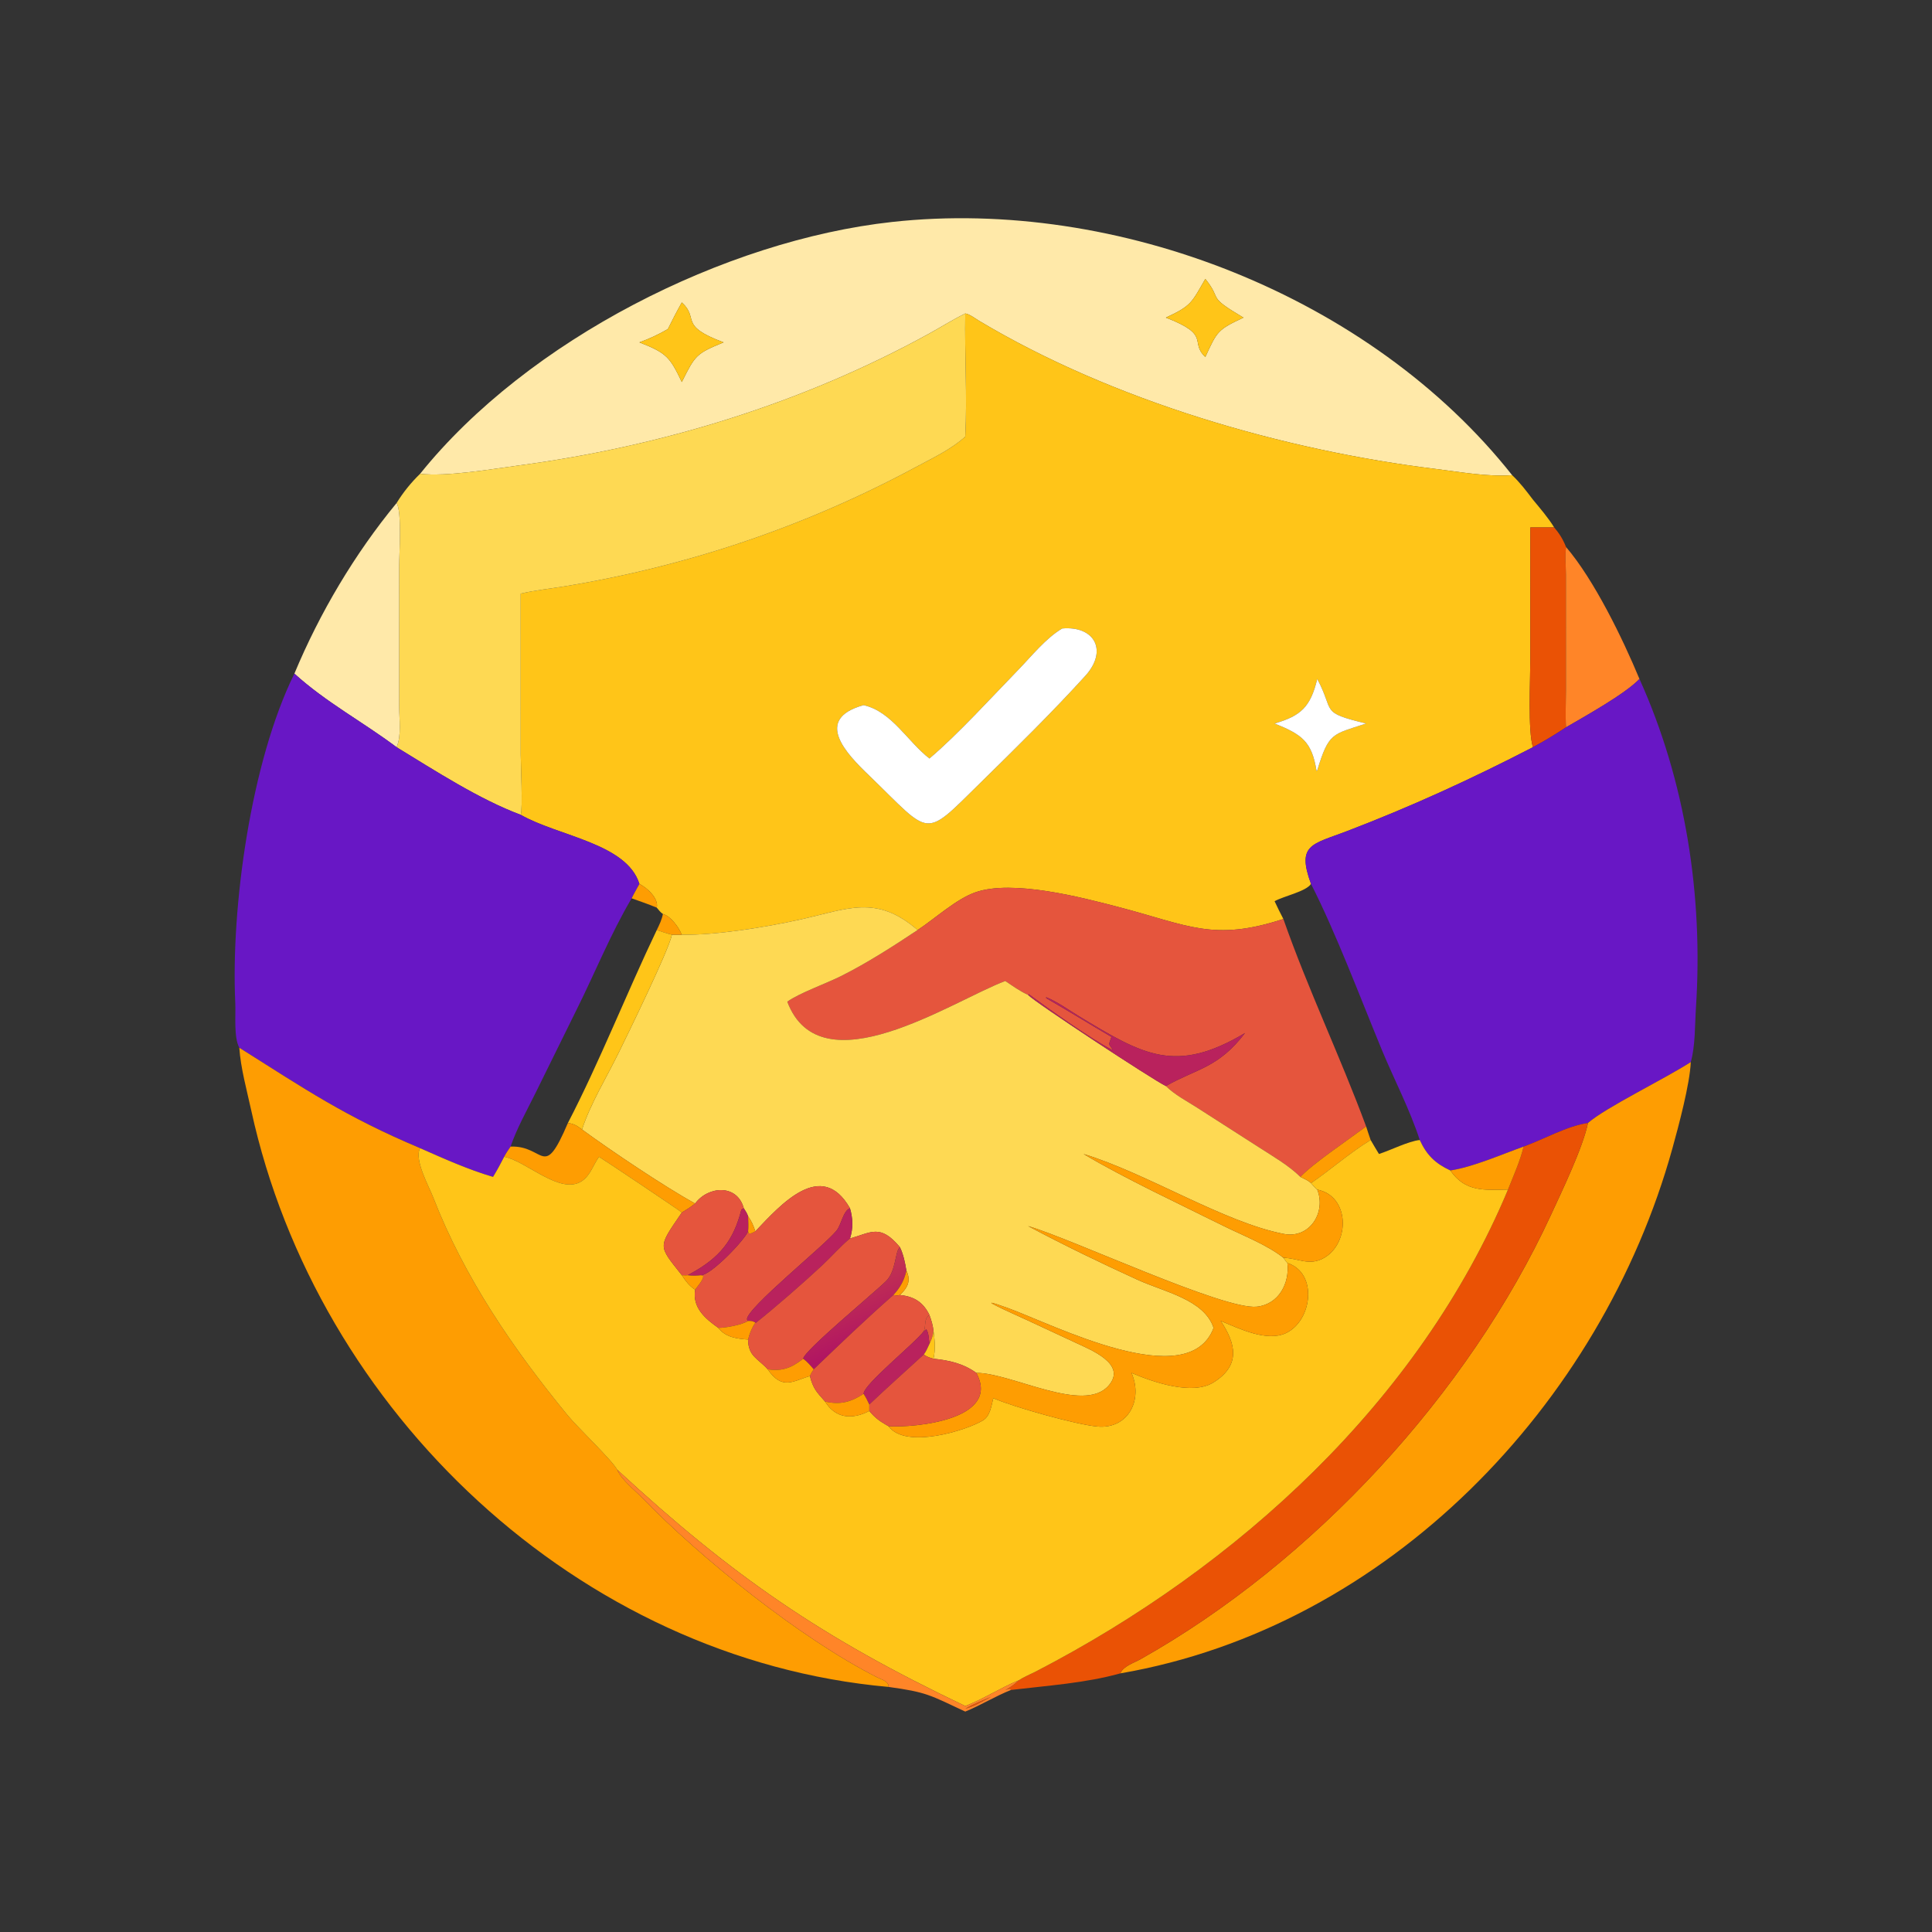 <?xml version="1.0" encoding="utf-8" ?>
<svg xmlns="http://www.w3.org/2000/svg" xmlns:xlink="http://www.w3.org/1999/xlink" width="1024" height="1024">
	<rect width="100%" height="100%" fill="#333333" stroke="none"/>
	<path fill="#FFE9A9" transform="scale(2 2)" d="M255.805 83.079C252.498 84.7 249.397 86.673 246.173 88.445C212.642 106.869 175.343 118.29 137.51 123.346C130.318 124.307 118.3 126.396 111.339 125.557C139.881 90.053 192.128 63.675 236.459 58.818C296.01 52.293 363.227 78.481 400.741 125.932C394.096 126.395 387.261 125.108 380.685 124.303C340.114 119.334 294.897 106.214 259.427 84.995C258.405 84.383 256.97 83.249 255.805 83.079ZM319.425 73.914C315.759 80.227 315.811 81.001 308.964 84.171C321.116 88.841 315.131 90.589 319.425 94.603C322.573 87.756 322.672 87.394 329.524 84.171C319.445 78.181 324.176 79.836 319.425 73.914ZM180.688 80.15C179.382 82.472 178.166 84.811 176.995 87.203C174.571 88.61 172.086 89.781 169.449 90.731C176.696 93.551 177.539 94.678 180.688 101.235C184.247 94.132 184.46 93.726 191.754 90.731C179.628 86.204 185.447 84.468 180.688 80.15Z"/>
	<path fill="#FFC518" transform="scale(2 2)" d="M308.964 84.171C315.811 81.001 315.759 80.227 319.425 73.914C324.176 79.836 319.445 78.181 329.524 84.171C322.672 87.394 322.573 87.756 319.425 94.603C315.131 90.589 321.116 88.841 308.964 84.171Z"/>
	<path fill="#FFC518" transform="scale(2 2)" d="M176.995 87.203C178.166 84.811 179.382 82.472 180.688 80.15C185.447 84.468 179.628 86.204 191.754 90.731C184.46 93.726 184.247 94.132 180.688 101.235C177.539 94.678 176.696 93.551 169.449 90.731C172.086 89.781 174.571 88.61 176.995 87.203Z"/>
	<path fill="#FFC518" transform="scale(2 2)" d="M255.805 83.079C256.97 83.249 258.405 84.383 259.427 84.995C294.897 106.214 340.114 119.334 380.685 124.303C387.261 125.108 394.096 126.395 400.741 125.932C402.826 127.886 404.527 130.155 406.251 132.424C408.178 134.762 410.282 137.186 411.868 139.766L405.56 139.766L405.552 174.85C405.547 180.065 404.868 193.802 406.251 198.015C390.111 206.366 373.826 213.821 356.86 220.294C347.657 223.806 343.595 223.772 347.431 234.25C346.073 236.28 340.31 237.429 337.777 238.828C338.521 240.419 339.286 241.989 340.104 243.543C321.518 249.603 315 245.225 296.394 240.362C286.704 237.829 268.334 233.023 258.509 236.465C253.374 238.263 247.82 243.411 243.175 246.468C232.187 236.943 224.596 240.911 211.983 243.705C202.931 245.71 189.831 247.862 180.688 247.714C179.844 245.701 177.801 242.819 175.678 242.21C175.018 241.798 174.55 241.124 174.05 240.531C174.621 238.055 171.38 235.201 169.449 234.25C166.078 223.455 147.975 221.637 137.996 215.93C138.572 214.659 138 202.102 137.999 199.989L137.996 157.312C141.768 156.429 145.77 156.012 149.599 155.385C182.155 150.058 213.567 139.469 242.647 123.815C247.078 121.43 252.072 119.101 255.805 115.705C256.35 104.892 255.611 93.919 255.805 83.079ZM281.499 166.555C277.13 169.146 273.415 173.845 269.884 177.479C262.933 184.629 253.838 194.642 246.313 201.012C240.522 196.556 236.345 188.548 228.857 186.873C215.488 190.577 224.262 199.715 230.375 205.559C247.055 221.711 244.538 222.464 259.857 207.415C269.225 198.213 278.766 188.851 287.595 179.132C293.716 172.394 290.032 165.807 281.499 166.555ZM349.083 179.936C347.29 187.371 344.752 189.706 337.777 191.735C345.103 194.683 347.645 196.546 348.898 204.311L349.083 204.153C352.188 194.033 353.054 194.721 362.038 191.735C349.564 188.705 353.821 188.745 349.083 179.936Z"/>
	<path fill="#FED953" transform="scale(2 2)" d="M111.339 125.557C118.3 126.396 130.318 124.307 137.51 123.346C175.343 118.29 212.642 106.869 246.173 88.445C249.397 86.673 252.498 84.7 255.805 83.079C255.611 93.919 256.35 104.892 255.805 115.705C252.072 119.101 247.078 121.43 242.647 123.815C213.567 139.469 182.155 150.058 149.599 155.385C145.77 156.012 141.768 156.429 137.996 157.312L137.999 199.989C138 202.102 138.572 214.659 137.996 215.93C127.023 211.859 115.131 204.127 105.098 198.015C106.435 194.948 105.786 190.583 105.787 187.308L105.783 149.961C105.78 146.847 106.548 135.509 105.098 133.314C106.87 130.437 108.915 127.907 111.339 125.557Z"/>
	<path fill="#FFE9A9" transform="scale(2 2)" d="M78.019 178.513C84.704 162.443 94.019 146.744 105.098 133.314C106.548 135.509 105.78 146.847 105.783 149.961L105.787 187.308C105.786 190.583 106.435 194.948 105.098 198.015C96.175 191.308 86.364 186.11 78.019 178.513Z"/>
	<path fill="#EA5205" transform="scale(2 2)" d="M405.56 139.766L411.868 139.766C413.264 141.404 414.227 142.953 415.015 144.961C414.736 147.341 414.96 149.836 414.988 152.23L414.996 182.952C414.99 186.182 414.81 189.525 415.015 192.742C412.209 194.611 409.225 196.432 406.251 198.015C404.868 193.802 405.547 180.065 405.552 174.85L405.56 139.766Z"/>
	<path fill="#FF8528" transform="scale(2 2)" d="M415.015 144.961C422.482 153.693 430.025 169.22 434.477 179.936C430.692 183.901 420.026 189.825 415.015 192.742C414.81 189.525 414.99 186.182 414.996 182.952L414.988 152.23C414.96 149.836 414.736 147.341 415.015 144.961Z"/>
	<path fill="white" transform="scale(2 2)" d="M246.313 201.012C253.838 194.642 262.933 184.629 269.884 177.479C273.415 173.845 277.13 169.146 281.499 166.555C290.032 165.807 293.716 172.394 287.595 179.132C278.766 188.851 269.225 198.213 259.857 207.415C244.538 222.464 247.055 221.711 230.375 205.559C224.262 199.715 215.488 190.577 228.857 186.873C236.345 188.548 240.522 196.556 246.313 201.012Z"/>
	<path fill="#6817C5" transform="scale(2 2)" d="M63.415 277.661C61.912 274.869 62.504 269.028 62.353 265.837C61.159 240.477 66.48 201.904 78.019 178.513C86.364 186.11 96.175 191.308 105.098 198.015C115.131 204.127 127.023 211.859 137.996 215.93C147.975 221.637 166.078 223.455 169.449 234.25C168.766 235.516 168.021 236.775 167.393 238.066C161.856 247.421 157.754 257.639 152.91 267.364L141.842 289.803C139.599 294.354 136.942 299.056 135.305 303.858C134.736 304.736 134.068 305.623 133.611 306.562C132.68 308.378 131.73 310.153 130.66 311.891C124.018 309.94 117.663 307.064 111.339 304.28C91.492 295.921 80.922 288.687 63.637 277.799L63.415 277.661Z"/>
	<path fill="white" transform="scale(2 2)" d="M337.777 191.735C344.752 189.706 347.29 187.371 349.083 179.936C353.821 188.745 349.564 188.705 362.038 191.735C353.054 194.721 352.188 194.033 349.083 204.153L348.898 204.311C347.645 196.546 345.103 194.683 337.777 191.735Z"/>
	<path fill="#6817C5" transform="scale(2 2)" d="M415.015 192.742C420.026 189.825 430.692 183.901 434.477 179.936C446.723 207.07 451.383 237.433 449.444 267.037C449.154 271.469 449.295 277.231 448.073 281.464C441.038 286.004 425.601 293.444 420.823 297.608C415.22 298.409 409.186 301.914 403.774 303.858C397.943 305.941 390.345 309.284 384.358 310.19C380.362 308.333 378.102 306.139 376.249 302.116C373.602 293.96 369.47 286.126 366.186 278.186C360.593 264.66 353.977 247.057 347.431 234.25C343.595 223.772 347.657 223.806 356.86 220.294C373.826 213.821 390.111 206.366 406.251 198.015C409.225 196.432 412.209 194.611 415.015 192.742Z"/>
	<path fill="#FE9D02" transform="scale(2 2)" d="M169.449 234.25C171.38 235.201 174.621 238.055 174.05 240.531C171.858 239.629 169.628 238.85 167.393 238.066C168.021 236.775 168.766 235.516 169.449 234.25Z"/>
	<path fill="#E5553D" transform="scale(2 2)" d="M340.104 243.543C346.625 262.148 355.205 280.029 362.038 298.529C357.488 301.922 347.948 308.352 344.611 311.891C341.408 308.748 337.354 306.465 333.603 304.03L317.196 293.509C314.466 291.765 311.265 290.095 308.964 287.813C317.313 283.102 322.853 283.037 329.947 273.762C311.543 284.716 303.029 279.665 285.886 269.27C283.201 267.642 280.112 265.406 277.236 264.263L277.253 264.518C283.07 267.863 288.76 271.417 294.558 274.794C293.744 277.122 293.702 276.425 294.822 278.098L294.606 278.163C289.343 275.5 277.458 267.049 272.644 263.482L272.453 263.656C270.305 262.7 268.361 261.279 266.414 259.972C252.528 265.162 217.489 288.859 208.642 265.457C211.855 263.145 218.968 260.651 223.046 258.592C230.055 255.053 236.643 250.804 243.175 246.468C247.82 243.411 253.374 238.263 258.509 236.465C268.334 233.023 286.704 237.829 296.394 240.362C315 245.225 321.518 249.603 340.104 243.543Z"/>
	<path fill="#FED953" transform="scale(2 2)" d="M180.688 247.714C189.831 247.862 202.931 245.71 211.983 243.705C224.596 240.911 232.187 236.943 243.175 246.468C236.643 250.804 230.055 255.053 223.046 258.592C218.968 260.651 211.855 263.145 208.642 265.457C217.489 288.859 252.528 265.162 266.414 259.972C268.361 261.279 270.305 262.7 272.453 263.656C274.228 265.597 305.625 286.222 308.964 287.813C311.265 290.095 314.466 291.765 317.196 293.509L333.603 304.03C337.354 306.465 341.408 308.748 344.611 311.891C345.494 312.354 346.754 312.827 347.431 313.553C347.959 314.137 348.467 314.761 349.083 315.254C351.483 321.221 347.121 328.332 340.231 327.004C324.366 323.947 304.079 310.985 287.159 305.82C298.209 312.394 312.561 319.054 324.141 324.827C329.07 327.283 335.917 329.936 340.104 333.323C340.437 333.766 340.774 334.333 341.176 334.707C341.791 340.111 338.885 345.644 333.093 346.282C324.361 347.244 284.123 328.316 272.453 324.92C281.966 329.99 291.636 334.659 301.436 339.14C308.54 342.388 319.114 344.356 321.619 351.904C314.948 369.545 279.145 350.989 266.967 346.597C256.381 342.779 268.567 348.179 271.886 349.703L284.978 355.795C288.888 357.648 298.818 361.474 293.774 367.222C287.177 374.739 268.055 363.824 258.731 363.823C255.315 361.351 251.528 360.489 247.392 360.078C247.925 357.505 247.751 355.364 247.392 352.778C247.23 351.261 246.845 349.906 246.313 348.488C244.68 345.11 242.259 343.563 238.483 343.193C240.5 341.281 241.509 339.441 240.205 336.746C239.863 334.629 239.422 332.444 238.483 330.503C233.266 324.266 230.887 326.626 225.248 328.211C226.134 325.571 226.031 322.828 225.248 320.189C217.714 307.014 206.912 319.223 200.174 326.313C199.697 324.857 199.166 323.583 198.258 322.338C198 321.543 197.547 320.888 197.103 320.189C195.394 313.789 187.737 314.218 184.213 318.937C176.5 314.751 161.704 304.804 154.239 299.331C156.418 292.571 160.823 285.387 163.981 278.931C166.266 274.259 177.202 251.923 178.065 247.714L180.688 247.714Z"/>
	<path fill="#FE9D02" transform="scale(2 2)" d="M175.678 242.21C177.801 242.819 179.844 245.701 180.688 247.714L178.065 247.714C176.704 247.375 175.379 246.911 174.05 246.468C174.722 245.111 175.398 243.706 175.678 242.21Z"/>
	<path fill="#FFC518" transform="scale(2 2)" d="M150.497 297.608C158.8 281.633 166.107 263.079 174.05 246.468C175.379 246.911 176.704 247.375 178.065 247.714C177.202 251.923 166.266 274.259 163.981 278.931C160.823 285.387 156.418 292.571 154.239 299.331C152.999 298.378 152.078 297.792 150.497 297.608Z"/>
	<path fill="#B9225D" transform="scale(2 2)" d="M272.453 263.656L272.644 263.482C277.458 267.049 289.343 275.5 294.606 278.163L294.822 278.098C293.702 276.425 293.744 277.122 294.558 274.794C288.76 271.417 283.07 267.863 277.253 264.518L277.236 264.263C280.112 265.406 283.201 267.642 285.886 269.27C303.029 279.665 311.543 284.716 329.947 273.762C322.853 283.037 317.313 283.102 308.964 287.813C305.625 286.222 274.228 265.597 272.453 263.656Z"/>
	<path fill="#FE9D02" transform="scale(2 2)" d="M63.415 277.661L63.637 277.799C80.922 288.687 91.492 295.921 111.339 304.28C109.64 307.197 113.672 314.417 114.77 317.24C123.111 338.686 135.932 357.374 150.44 375.081C153.034 378.247 162.28 387.037 163.557 389.478C164.738 392.198 168.162 394.839 170.238 396.979C185.725 412.934 212.089 434.207 232.507 444.532C233.65 445.11 235.592 445.571 235.479 447.053C153.319 439.714 84.034 374.104 66.596 294.329C65.423 288.964 63.792 283.114 63.415 277.661Z"/>
	<path fill="#FE9D02" transform="scale(2 2)" d="M420.823 297.608C425.601 293.444 441.038 286.004 448.073 281.464C447.854 287.218 444.795 298.601 443.199 304.356C424.358 372.282 367.783 431.231 296.899 443.462C297.673 441.536 300.518 440.68 302.199 439.734C347.936 414.017 389.112 369.376 410.975 322.055C413.914 315.694 419.506 304.091 420.823 297.608Z"/>
	<path fill="#EA5205" transform="scale(2 2)" d="M403.774 303.858C409.186 301.914 415.22 298.409 420.823 297.608C419.506 304.091 413.914 315.694 410.975 322.055C389.112 369.376 347.936 414.017 302.199 439.734C300.518 440.68 297.673 441.536 296.899 443.462C287.632 446.05 277.477 446.715 267.938 447.854L267.594 447.529C263.726 448.445 259.917 451.801 255.835 452.817C260.142 450.233 266.403 448.912 269.915 445.325C271.344 444.391 273.112 443.685 274.635 442.895C327.979 415.259 376.206 371.288 399.635 315.254C401.102 311.561 402.84 307.726 403.774 303.858Z"/>
	<path fill="#FE9D02" transform="scale(2 2)" d="M150.497 297.608C152.078 297.792 152.999 298.378 154.239 299.331C161.704 304.804 176.5 314.751 184.213 318.937C183.1 319.862 181.924 320.587 180.688 321.333C180.233 320.836 159.272 306.822 158.741 306.562C157.232 308.671 156.47 311.455 154.234 312.97C148.493 316.859 139.393 307.588 133.611 306.562C134.068 305.623 134.736 304.736 135.305 303.858C144.484 303.514 143.903 313.061 150.497 297.608Z"/>
	<path fill="#FE9D02" transform="scale(2 2)" d="M344.611 311.891C347.948 308.352 357.488 301.922 362.038 298.529C362.435 299.723 362.808 300.934 363.238 302.116C357.632 305.55 352.823 309.848 347.431 313.553C346.754 312.827 345.494 312.354 344.611 311.891Z"/>
	<path fill="#FFC518" transform="scale(2 2)" d="M363.238 302.116C363.979 303.341 364.669 304.618 365.441 305.82C368.572 304.818 373.206 302.439 376.249 302.116C378.102 306.139 380.362 308.333 384.358 310.19C388.39 316.027 393.522 315.315 399.635 315.254C376.206 371.288 327.979 415.259 274.635 442.895C273.112 443.685 271.344 444.391 269.915 445.325C265.096 447.309 260.66 450.251 255.805 452.115C217.656 433.964 194.014 417.602 163.557 389.478C162.28 387.037 153.034 378.247 150.44 375.081C135.932 357.374 123.111 338.686 114.77 317.24C113.672 314.417 109.64 307.197 111.339 304.28C117.663 307.064 124.018 309.94 130.66 311.891C131.73 310.153 132.68 308.378 133.611 306.562C139.393 307.588 148.493 316.859 154.234 312.97C156.47 311.455 157.232 308.671 158.741 306.562C159.272 306.822 180.233 320.836 180.688 321.333C174.272 330.762 174.343 329.871 180.688 337.946C181.64 339.396 182.716 340.848 184.213 341.776C183.451 346.54 186.852 349.436 190.359 351.904C192.306 354.431 195.322 354.772 198.258 354.998C198.258 359.465 200.971 360.078 203.446 362.88C207.338 368.528 210.198 365.937 214.635 364.676C215.504 368.028 216.39 368.879 218.653 371.426C221.451 375.98 225.903 376.24 230.375 373.918C231.675 375.501 232.947 376.528 234.742 377.543L235.479 377.967C239.941 384.107 256.084 379.095 260.483 376.428C262.422 375.253 262.715 372.551 263.23 370.524C268.404 372.814 285.357 377.601 290.94 378.055C298.969 378.709 302.985 370.981 299.852 363.823C305.594 366.299 315.96 369.846 321.558 366.372C328.897 361.818 327.51 356.054 323.487 350.052C328.425 352.086 335.715 355.688 340.802 353.281C347.76 349.989 349.325 337.363 341.176 334.707C340.774 334.333 340.437 333.766 340.104 333.323C344.053 333.417 347.006 335.624 350.955 333.316C357.831 329.297 357.691 316.943 349.083 315.254C348.467 314.761 347.959 314.137 347.431 313.553C352.823 309.848 357.632 305.55 363.238 302.116Z"/>
	<path fill="#FE9D02" transform="scale(2 2)" d="M384.358 310.19C390.345 309.284 397.943 305.941 403.774 303.858C402.84 307.726 401.102 311.561 399.635 315.254C393.522 315.315 388.39 316.027 384.358 310.19Z"/>
	<path fill="#FE9D02" transform="scale(2 2)" d="M349.083 315.254C357.691 316.943 357.831 329.297 350.955 333.316C347.006 335.624 344.053 333.417 340.104 333.323C335.917 329.936 329.07 327.283 324.141 324.827C312.561 319.054 298.209 312.394 287.159 305.82C304.079 310.985 324.366 323.947 340.231 327.004C347.121 328.332 351.483 321.221 349.083 315.254Z"/>
	<path fill="#E5553D" transform="scale(2 2)" d="M225.248 320.189C223.425 320.913 222.981 324.519 221.699 326.111C218.432 330.165 197.78 346.723 197.96 349.644L198.258 350.052C196.698 351.098 192.213 351.92 190.359 351.904C186.852 349.436 183.451 346.54 184.213 341.776C184.858 340.87 186.339 339.246 186.389 338.203L185.833 337.946C188.654 337.721 197.291 328.639 198.258 326.313L198.405 326.85C199.052 327.021 199.578 326.592 200.174 326.313C206.912 319.223 217.714 307.014 225.248 320.189Z"/>
	<path fill="#E5553D" transform="scale(2 2)" d="M184.213 318.937C187.737 314.218 195.394 313.789 197.103 320.189L196.478 320.546C194.4 328.69 190.826 333.275 182.899 337.583L182.243 337.946C181.738 338.005 181.197 337.955 180.688 337.946C174.343 329.871 174.272 330.762 180.688 321.333C181.924 320.587 183.1 319.862 184.213 318.937Z"/>
	<path fill="#B9225D" transform="scale(2 2)" d="M182.243 337.946L182.899 337.583C190.826 333.275 194.4 328.69 196.478 320.546L197.103 320.189C197.547 320.888 198 321.543 198.258 322.338C198.293 323.651 198.406 325.007 198.258 326.313C197.291 328.639 188.654 337.721 185.833 337.946C184.583 338.077 183.498 338.153 182.243 337.946Z"/>
	<path fill="#B9225D" transform="scale(2 2)" d="M198.258 350.052L197.96 349.644C197.78 346.723 218.432 330.165 221.699 326.111C222.981 324.519 223.425 320.913 225.248 320.189C226.031 322.828 226.134 325.571 225.248 328.211C222.623 330.399 220.328 333.069 217.819 335.401C212.79 340.075 205.766 346.225 200.296 350.579L200.174 350.499C199.466 350.069 199.052 350.039 198.258 350.052Z"/>
	<path fill="#FE9D02" transform="scale(2 2)" d="M198.258 322.338C199.166 323.583 199.697 324.857 200.174 326.313C199.578 326.592 199.052 327.021 198.405 326.85L198.258 326.313C198.406 325.007 198.293 323.651 198.258 322.338Z"/>
	<path fill="#FE9D02" transform="scale(2 2)" d="M341.176 334.707C349.325 337.363 347.76 349.989 340.802 353.281C335.715 355.688 328.425 352.086 323.487 350.052C327.51 356.054 328.897 361.818 321.558 366.372C315.96 369.846 305.594 366.299 299.852 363.823C302.985 370.981 298.969 378.709 290.94 378.055C285.357 377.601 268.404 372.814 263.23 370.524C262.715 372.551 262.422 375.253 260.483 376.428C256.084 379.095 239.941 384.107 235.479 377.967C242.486 378.392 265.4 376.224 258.731 363.823C268.055 363.824 287.177 374.739 293.774 367.222C298.818 361.474 288.888 357.648 284.978 355.795L271.886 349.703C268.567 348.179 256.381 342.779 266.967 346.597C279.145 350.989 314.948 369.545 321.619 351.904C319.114 344.356 308.54 342.388 301.436 339.14C291.636 334.659 281.966 329.99 272.453 324.92C284.123 328.316 324.361 347.244 333.093 346.282C338.885 345.644 341.791 340.111 341.176 334.707Z"/>
	<path fill="#E5553D" transform="scale(2 2)" d="M200.174 350.499L200.296 350.579C205.766 346.225 212.79 340.075 217.819 335.401C220.328 333.069 222.623 330.399 225.248 328.211C230.887 326.626 233.266 324.266 238.483 330.503C237.134 331.625 237.543 336.771 234.84 339.474C231.916 342.4 212.996 357.998 212.855 360.078C209.738 362.517 207.343 363.455 203.446 362.88C200.971 360.078 198.258 359.465 198.258 354.998C198.619 353.362 199.263 351.901 200.174 350.499Z"/>
	<defs>
		<linearGradient id="gradient_0" gradientUnits="userSpaceOnUse" x1="222.398" y1="337.372" x2="229.964" y2="355.6">
			<stop offset="0" stop-color="#C6374E"/>
			<stop offset="1" stop-color="#B01563"/>
		</linearGradient>
	</defs>
	<path fill="url(#gradient_0)" transform="scale(2 2)" d="M212.855 360.078C212.996 357.998 231.916 342.4 234.84 339.474C237.543 336.771 237.134 331.625 238.483 330.503C239.422 332.444 239.863 334.629 240.205 336.746C239.664 339.256 238.524 341.331 236.75 343.193C229.227 349.823 222.762 356.049 215.641 362.88C214.763 361.871 213.943 360.869 212.855 360.078Z"/>
	<path fill="#FE9D02" transform="scale(2 2)" d="M236.75 343.193C238.524 341.331 239.664 339.256 240.205 336.746C241.509 339.441 240.5 341.281 238.483 343.193C237.863 343.382 237.373 343.287 236.75 343.193Z"/>
	<path fill="#FE9D02" transform="scale(2 2)" d="M180.688 337.946C181.197 337.955 181.738 338.005 182.243 337.946C183.498 338.153 184.583 338.077 185.833 337.946L186.389 338.203C186.339 339.246 184.858 340.87 184.213 341.776C182.716 340.848 181.64 339.396 180.688 337.946Z"/>
	<path fill="#E5553D" transform="scale(2 2)" d="M215.641 362.88C222.762 356.049 229.227 349.823 236.75 343.193C237.373 343.287 237.863 343.382 238.483 343.193C242.259 343.563 244.68 345.11 246.313 348.488C244.754 349.536 245.463 351.201 244.828 352.778C242.07 356.327 228.895 366.853 228.857 369.373C225.437 371.607 222.661 372.331 218.653 371.426C216.39 368.879 215.504 368.028 214.635 364.676C214.887 364.01 215.25 363.468 215.641 362.88Z"/>
	<path fill="#E5553D" transform="scale(2 2)" d="M244.828 352.778C245.463 351.201 244.754 349.536 246.313 348.488C246.845 349.906 247.23 351.261 247.392 352.778C247.221 354.025 246.87 355.023 246.313 356.148C246.122 354.955 246.174 353.274 245.482 352.289L244.828 352.778Z"/>
	<path fill="#FE9D02" transform="scale(2 2)" d="M198.258 350.052C199.052 350.039 199.466 350.069 200.174 350.499C199.263 351.901 198.619 353.362 198.258 354.998C195.322 354.772 192.306 354.431 190.359 351.904C192.213 351.92 196.698 351.098 198.258 350.052Z"/>
	<path fill="#B9225D" transform="scale(2 2)" d="M228.857 369.373C228.895 366.853 242.07 356.327 244.828 352.778L245.482 352.289C246.174 353.274 246.122 354.955 246.313 356.148C245.868 357.116 245.468 358.091 244.828 358.95C239.999 363.363 235.13 367.716 230.375 372.211C229.921 371.217 229.447 370.293 228.857 369.373Z"/>
	<path fill="#FFC518" transform="scale(2 2)" d="M247.392 352.778C247.751 355.364 247.925 357.505 247.392 360.078C246.4 359.803 245.64 359.599 244.828 358.95C245.468 358.091 245.868 357.116 246.313 356.148C246.87 355.023 247.221 354.025 247.392 352.778Z"/>
	<path fill="#E5553D" transform="scale(2 2)" d="M230.375 372.211C235.13 367.716 239.999 363.363 244.828 358.95C245.64 359.599 246.4 359.803 247.392 360.078C251.528 360.489 255.315 361.351 258.731 363.823C265.4 376.224 242.486 378.392 235.479 377.967L234.742 377.543C232.947 376.528 231.675 375.501 230.375 373.918C230.362 373.348 230.367 372.781 230.375 372.211Z"/>
	<path fill="#FE9D02" transform="scale(2 2)" d="M203.446 362.88C207.343 363.455 209.738 362.517 212.855 360.078C213.943 360.869 214.763 361.871 215.641 362.88C215.25 363.468 214.887 364.01 214.635 364.676C210.198 365.937 207.338 368.528 203.446 362.88Z"/>
	<path fill="#FE9D02" transform="scale(2 2)" d="M218.653 371.426C222.661 372.331 225.437 371.607 228.857 369.373C229.447 370.293 229.921 371.217 230.375 372.211C230.367 372.781 230.362 373.348 230.375 373.918C225.903 376.24 221.451 375.98 218.653 371.426Z"/>
	<path fill="#FF8528" transform="scale(2 2)" d="M163.557 389.478C194.014 417.602 217.656 433.964 255.805 452.115C260.66 450.251 265.096 447.309 269.915 445.325C266.403 448.912 260.142 450.233 255.835 452.817C259.917 451.801 263.726 448.445 267.594 447.529L267.938 447.854C263.795 449.483 259.958 451.9 255.805 453.586C246.391 449.173 245.546 448.434 235.479 447.053C235.592 445.571 233.65 445.11 232.507 444.532C212.089 434.207 185.725 412.934 170.238 396.979C168.162 394.839 164.738 392.198 163.557 389.478Z"/>
</svg>
